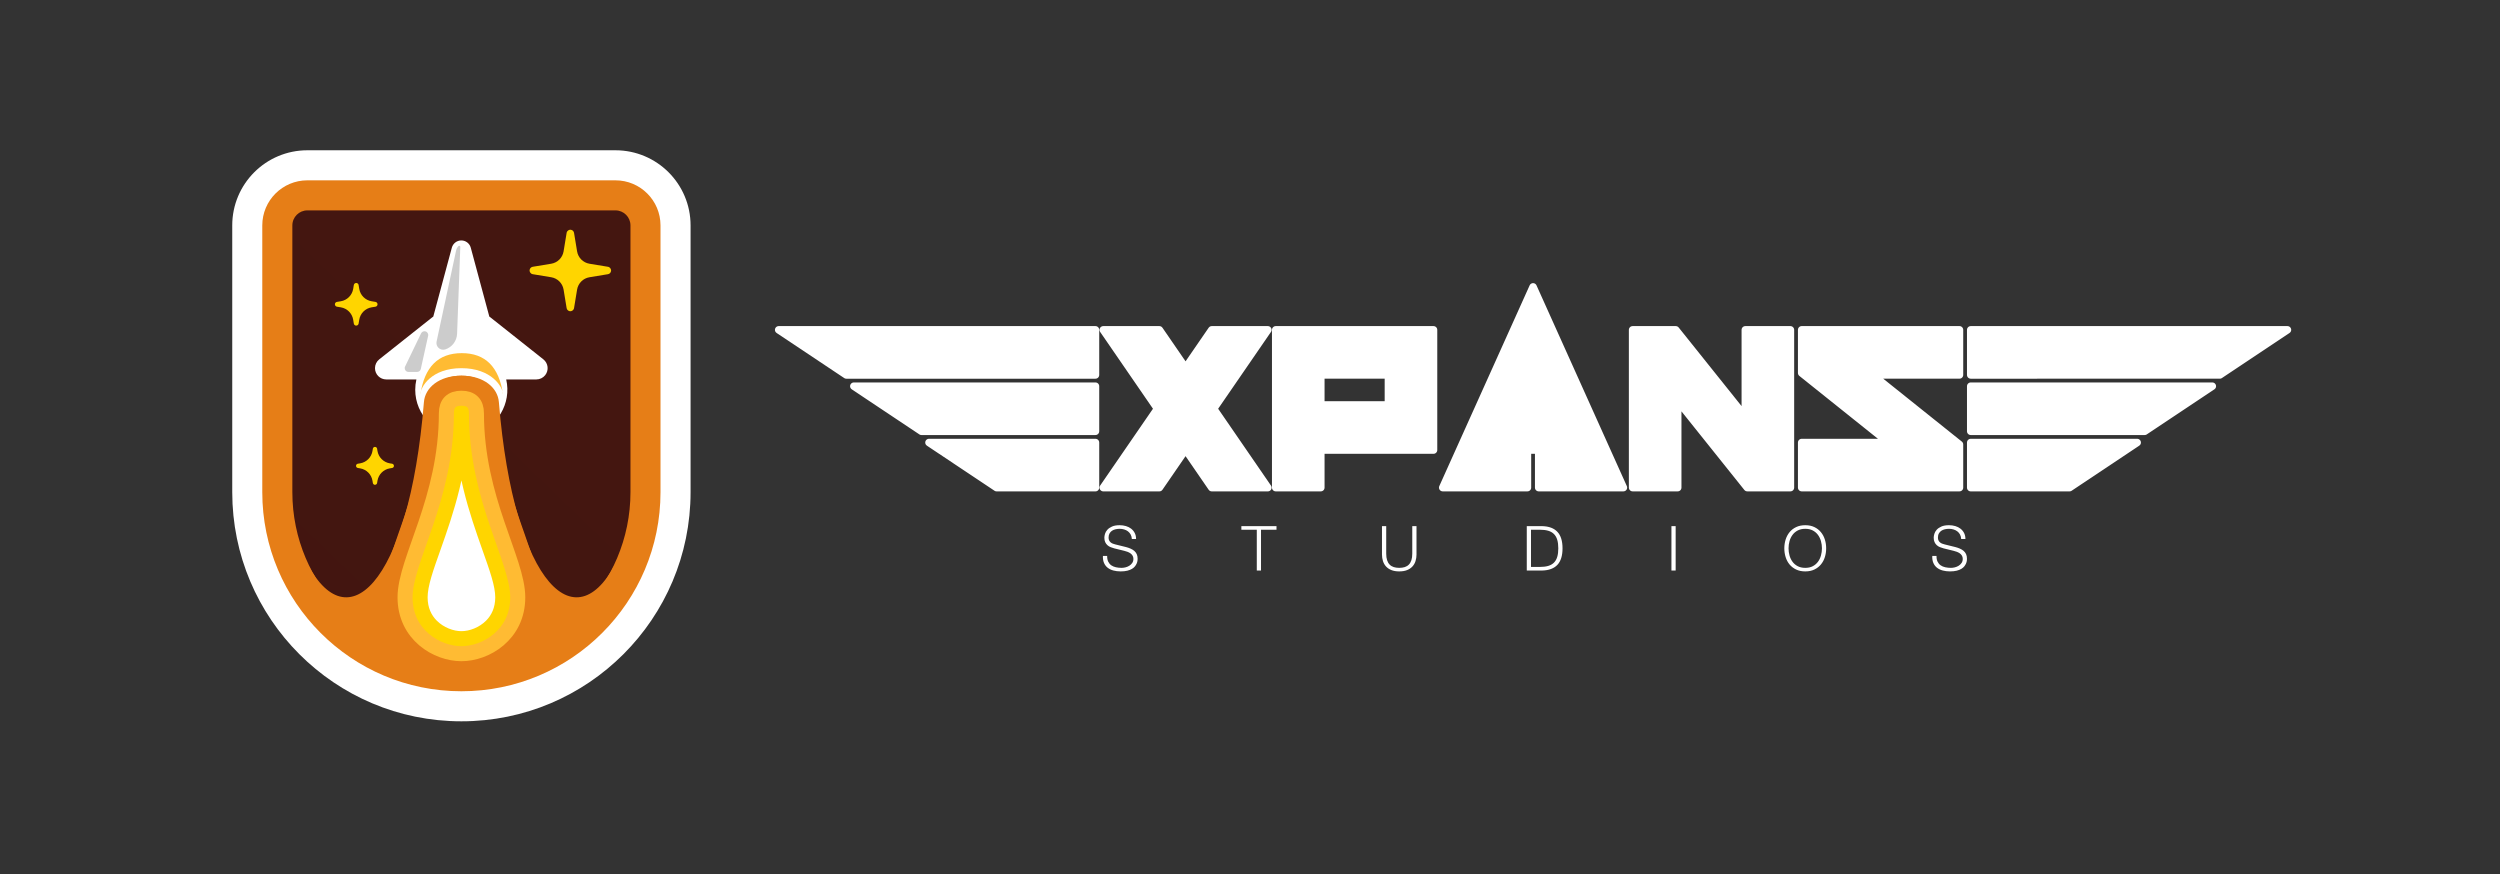<svg width="183" height="64" viewBox="0 0 183 64" fill="none" xmlns="http://www.w3.org/2000/svg">
<rect x="0" y="0" width="183" height="64" fill="#333333" stroke="none"/>
<path fill-rule="evenodd" clip-rule="evenodd" d="M81.044 40.693C81.041 40.86 81.066 41 81.121 41.112C81.176 41.224 81.251 41.314 81.346 41.381C81.442 41.447 81.555 41.495 81.686 41.524C81.816 41.553 81.956 41.567 82.104 41.567C82.189 41.567 82.282 41.555 82.382 41.531C82.482 41.507 82.575 41.468 82.662 41.415C82.748 41.362 82.82 41.294 82.878 41.21C82.936 41.127 82.965 41.026 82.965 40.907C82.965 40.816 82.944 40.737 82.903 40.671C82.862 40.604 82.809 40.548 82.744 40.502C82.678 40.457 82.606 40.42 82.528 40.391C82.449 40.362 82.371 40.338 82.295 40.32L81.572 40.143C81.478 40.118 81.386 40.088 81.296 40.052C81.207 40.015 81.129 39.967 81.062 39.906C80.995 39.845 80.941 39.771 80.9 39.683C80.859 39.595 80.839 39.487 80.839 39.36C80.839 39.281 80.854 39.188 80.884 39.082C80.915 38.976 80.972 38.876 81.055 38.782C81.138 38.688 81.253 38.608 81.399 38.543C81.544 38.477 81.731 38.445 81.959 38.445C82.119 38.445 82.273 38.466 82.418 38.509C82.564 38.551 82.691 38.615 82.801 38.7C82.91 38.785 82.997 38.89 83.062 39.016C83.128 39.142 83.16 39.288 83.16 39.455H82.851C82.845 39.331 82.817 39.222 82.766 39.13C82.716 39.037 82.651 38.96 82.571 38.898C82.49 38.836 82.398 38.788 82.293 38.757C82.189 38.725 82.079 38.709 81.963 38.709C81.857 38.709 81.754 38.72 81.656 38.743C81.557 38.766 81.471 38.802 81.397 38.852C81.322 38.902 81.262 38.968 81.217 39.05C81.171 39.132 81.148 39.234 81.148 39.355C81.148 39.431 81.161 39.497 81.187 39.553C81.213 39.609 81.249 39.657 81.294 39.697C81.34 39.736 81.392 39.768 81.451 39.792C81.51 39.816 81.573 39.836 81.64 39.851L82.432 40.047C82.547 40.077 82.656 40.115 82.757 40.159C82.859 40.203 82.949 40.257 83.026 40.322C83.103 40.388 83.164 40.467 83.208 40.561C83.252 40.656 83.274 40.769 83.274 40.903C83.274 40.939 83.27 40.988 83.263 41.048C83.255 41.109 83.237 41.174 83.208 41.242C83.179 41.31 83.138 41.379 83.085 41.449C83.032 41.519 82.959 41.582 82.867 41.638C82.774 41.694 82.66 41.74 82.523 41.775C82.386 41.809 82.223 41.827 82.031 41.827C81.84 41.827 81.663 41.805 81.499 41.761C81.335 41.717 81.195 41.649 81.08 41.558C80.965 41.467 80.876 41.35 80.814 41.208C80.752 41.065 80.725 40.894 80.734 40.693H81.044ZM90.868 38.513H93.44V38.777H92.306V41.763H91.997V38.777H90.868V38.513ZM101.161 38.513H101.471V40.525C101.471 40.713 101.492 40.873 101.535 41.005C101.577 41.137 101.639 41.245 101.721 41.328C101.803 41.412 101.903 41.472 102.022 41.511C102.14 41.548 102.274 41.567 102.422 41.567C102.574 41.567 102.709 41.548 102.827 41.511C102.946 41.472 103.046 41.412 103.128 41.328C103.21 41.245 103.272 41.137 103.314 41.005C103.357 40.873 103.378 40.713 103.378 40.525V38.513H103.688V40.593C103.688 40.76 103.664 40.919 103.617 41.069C103.57 41.219 103.496 41.35 103.394 41.463C103.292 41.575 103.162 41.664 103.003 41.729C102.843 41.794 102.65 41.827 102.422 41.827C102.198 41.827 102.006 41.794 101.847 41.729C101.687 41.664 101.557 41.575 101.455 41.463C101.353 41.35 101.279 41.219 101.232 41.069C101.185 40.919 101.161 40.76 101.161 40.593V38.513ZM111.76 38.513H112.884C113.379 38.525 113.751 38.664 114.001 38.93C114.252 39.195 114.377 39.598 114.377 40.138C114.377 40.678 114.252 41.081 114.001 41.347C113.751 41.612 113.379 41.751 112.884 41.763H111.76V38.513ZM112.069 41.499H112.729C112.963 41.499 113.164 41.474 113.332 41.424C113.501 41.374 113.64 41.294 113.749 41.185C113.858 41.076 113.939 40.935 113.99 40.762C114.042 40.589 114.067 40.381 114.067 40.138C114.067 39.895 114.042 39.688 113.99 39.514C113.939 39.342 113.858 39.2 113.749 39.091C113.64 38.982 113.501 38.902 113.332 38.852C113.164 38.802 112.963 38.777 112.729 38.777H112.069V41.499ZM122.349 38.513H122.658V41.763H122.349V38.513ZM130.922 40.138C130.922 40.314 130.945 40.488 130.992 40.659C131.039 40.831 131.112 40.984 131.211 41.119C131.309 41.254 131.436 41.362 131.591 41.444C131.746 41.526 131.931 41.567 132.146 41.567C132.362 41.567 132.546 41.526 132.699 41.444C132.852 41.362 132.978 41.254 133.077 41.119C133.176 40.984 133.248 40.831 133.295 40.659C133.342 40.488 133.366 40.314 133.366 40.138C133.366 39.959 133.342 39.785 133.295 39.615C133.248 39.445 133.176 39.292 133.077 39.157C132.978 39.022 132.852 38.914 132.699 38.832C132.546 38.75 132.362 38.709 132.146 38.709C131.931 38.709 131.746 38.75 131.591 38.832C131.436 38.914 131.309 39.022 131.211 39.157C131.112 39.292 131.039 39.445 130.992 39.615C130.945 39.785 130.922 39.959 130.922 40.138ZM130.612 40.138C130.612 39.913 130.644 39.7 130.708 39.496C130.771 39.293 130.867 39.113 130.994 38.957C131.122 38.801 131.282 38.676 131.475 38.584C131.667 38.491 131.891 38.445 132.146 38.445C132.401 38.445 132.624 38.491 132.815 38.584C133.006 38.676 133.166 38.801 133.293 38.957C133.421 39.113 133.516 39.293 133.58 39.496C133.644 39.7 133.675 39.913 133.675 40.138C133.675 40.363 133.644 40.577 133.58 40.78C133.516 40.983 133.421 41.162 133.293 41.317C133.166 41.472 133.006 41.595 132.815 41.688C132.624 41.781 132.401 41.827 132.146 41.827C131.891 41.827 131.667 41.781 131.475 41.688C131.282 41.595 131.122 41.472 130.994 41.317C130.867 41.162 130.771 40.983 130.708 40.78C130.644 40.577 130.612 40.363 130.612 40.138ZM141.752 40.693C141.749 40.86 141.775 41 141.829 41.112C141.884 41.224 141.959 41.314 142.055 41.381C142.15 41.447 142.263 41.495 142.394 41.524C142.524 41.553 142.664 41.567 142.813 41.567C142.898 41.567 142.99 41.555 143.09 41.531C143.19 41.507 143.284 41.468 143.37 41.415C143.457 41.362 143.529 41.294 143.586 41.21C143.644 41.127 143.673 41.026 143.673 40.907C143.673 40.816 143.652 40.737 143.611 40.671C143.57 40.604 143.517 40.548 143.452 40.502C143.387 40.457 143.315 40.42 143.236 40.391C143.157 40.362 143.08 40.338 143.004 40.32L142.28 40.143C142.186 40.118 142.094 40.088 142.005 40.052C141.915 40.015 141.837 39.967 141.77 39.906C141.703 39.845 141.65 39.771 141.609 39.683C141.568 39.595 141.547 39.487 141.547 39.36C141.547 39.281 141.562 39.188 141.593 39.082C141.623 38.976 141.68 38.876 141.763 38.782C141.847 38.688 141.961 38.608 142.107 38.543C142.253 38.477 142.439 38.445 142.667 38.445C142.828 38.445 142.981 38.466 143.127 38.509C143.272 38.551 143.4 38.615 143.509 38.7C143.618 38.785 143.706 38.89 143.771 39.016C143.836 39.142 143.869 39.288 143.869 39.455H143.559C143.553 39.331 143.525 39.222 143.475 39.13C143.425 39.037 143.36 38.96 143.279 38.898C143.199 38.836 143.106 38.788 143.002 38.757C142.897 38.725 142.787 38.709 142.671 38.709C142.565 38.709 142.463 38.72 142.364 38.743C142.266 38.766 142.179 38.802 142.105 38.852C142.03 38.902 141.971 38.968 141.925 39.05C141.879 39.132 141.857 39.234 141.857 39.355C141.857 39.431 141.87 39.497 141.895 39.553C141.921 39.609 141.957 39.657 142.002 39.697C142.048 39.736 142.1 39.768 142.159 39.792C142.219 39.816 142.282 39.836 142.348 39.851L143.14 40.047C143.256 40.077 143.364 40.115 143.466 40.159C143.567 40.203 143.657 40.257 143.734 40.322C143.812 40.388 143.872 40.467 143.916 40.561C143.96 40.656 143.982 40.769 143.982 40.903C143.982 40.939 143.979 40.988 143.971 41.048C143.963 41.109 143.945 41.174 143.916 41.242C143.888 41.31 143.847 41.379 143.794 41.449C143.74 41.519 143.668 41.582 143.575 41.638C143.482 41.694 143.368 41.74 143.231 41.775C143.095 41.809 142.931 41.827 142.74 41.827C142.549 41.827 142.371 41.805 142.207 41.761C142.043 41.717 141.904 41.649 141.788 41.558C141.673 41.467 141.584 41.35 141.522 41.208C141.46 41.065 141.433 40.894 141.443 40.693H141.752Z" fill="white"/>
<path d="M79.913 32.669V35.42H73.035L68.91 32.669H79.913ZM155.533 32.669L151.408 35.42H144.533V32.669H155.533ZM84.721 24.42L86.783 27.42L88.846 24.42H92.283L88.502 29.92L92.283 35.42H88.846L86.783 32.42L84.721 35.42H81.283L85.064 29.92L81.283 24.42H84.721ZM143.158 24.42V27.17H136.283L143.158 32.67V35.42H132.159V32.67H139.033L132.159 27.17V24.42H143.158ZM104.658 24.42V32.67H96.408V35.419H93.658V24.42H104.658ZM122.533 24.42L128.033 31.294V24.42H130.783V35.419H128.033L122.533 28.545V35.419H119.783V24.42H122.533ZM112.221 21.67L118.408 35.419H112.908V32.67H111.533V35.419H106.033L112.221 21.67ZM79.913 28.545V31.296H67.534L63.409 28.545H79.913ZM161.033 28.545L156.908 31.295L144.533 31.296V28.545H161.033ZM101.908 27.17H96.408V29.92H101.908V27.17ZM79.914 24.42V27.171H62.033L57.908 24.42L79.914 24.42ZM166.533 24.42L162.408 27.17L144.533 27.171V24.42L166.533 24.42Z" fill="url(#paint0_linear_4812_1914)"/>
<path fill-rule="evenodd" clip-rule="evenodd" d="M80.188 32.394V35.695H72.952L68.002 32.394H80.188ZM156.441 32.394L151.491 35.695H144.258V32.394H156.441ZM88.701 24.145H92.806L88.835 29.92L92.806 35.695H88.701L86.783 32.906L84.865 35.695H80.76L84.731 29.92L80.76 24.145H84.865L86.783 26.935L88.701 24.145ZM143.433 24.144V27.444H137.067L143.433 32.537V35.694H131.884V32.394H138.249L131.884 27.302V24.144H143.433ZM104.933 24.145V32.944H96.683V35.694H93.383V24.145H104.933ZM101.633 27.445H96.683V29.645H101.633V27.445ZM122.665 24.145L127.758 30.51V24.145H131.058V35.694H127.901L122.808 29.328V35.694H119.508V24.145H122.665ZM112.221 21L118.833 35.694H112.633V32.944H111.808V35.694H105.608L112.221 21ZM80.188 28.27V31.57H67.451L62.501 28.27H80.188ZM161.941 28.27L156.991 31.57L144.258 31.57V28.27H161.941ZM80.188 24.145V27.446H61.95L57 24.145L80.188 24.145ZM144.258 24.145L167.441 24.145L162.491 27.445L144.258 27.446V24.145Z" fill="white" stroke="white" stroke-width="0.55" stroke-linejoin="round"/>
<path fill-rule="evenodd" clip-rule="evenodd" d="M22.5 11H45.05C48.088 11 50.55 13.462 50.55 16.5V36.025C50.55 45.29 43.04 52.8 33.775 52.8C24.51 52.8 17 45.29 17 36.025V16.5C17 13.462 19.462 11 22.5 11Z" fill="white"/>
<path fill-rule="evenodd" clip-rule="evenodd" d="M22.499 13.2H45.049C46.872 13.2 48.349 14.677 48.349 16.5V36.025C48.349 44.074 41.824 50.6 33.774 50.6C25.725 50.6 19.199 44.074 19.199 36.025V16.5C19.199 14.677 20.677 13.2 22.499 13.2Z" fill="#E67E17"/>
<path fill-rule="evenodd" clip-rule="evenodd" d="M22.5 15.4H45.05C45.658 15.4 46.15 15.892 46.15 16.5V36.025C46.15 42.859 40.61 48.4 33.775 48.4C26.941 48.4 21.4 42.859 21.4 36.025V16.5C21.4 15.892 21.893 15.4 22.5 15.4Z" fill="url(#paint1_radial_4812_1914)"/>
<path fill-rule="evenodd" clip-rule="evenodd" d="M33.767 17.6C34.092 17.6 34.376 17.818 34.46 18.131L35.819 23.175C35.841 23.188 35.863 23.203 35.883 23.219L39.774 26.304C40.131 26.587 40.191 27.106 39.908 27.463C39.751 27.66 39.513 27.775 39.261 27.775L37.054 27.775C37.458 29.534 36.401 31.311 34.644 31.784C34.358 31.861 34.063 31.9 33.767 31.9C31.905 31.9 30.395 30.39 30.395 28.528C30.395 28.275 30.424 28.022 30.48 27.775L28.274 27.775C27.819 27.775 27.449 27.406 27.449 26.95C27.449 26.698 27.564 26.46 27.762 26.304L31.652 23.219C31.672 23.203 31.694 23.188 31.716 23.175L33.074 18.131C33.159 17.818 33.443 17.6 33.767 17.6Z" fill="white"/>
<path fill-rule="evenodd" clip-rule="evenodd" d="M30.823 24.402C30.879 24.287 31.006 24.226 31.131 24.253C31.279 24.286 31.372 24.433 31.34 24.581L30.803 27.009C30.775 27.135 30.663 27.225 30.535 27.225H29.9C29.859 27.225 29.818 27.216 29.781 27.198C29.644 27.132 29.586 26.967 29.652 26.831L30.823 24.402ZM33.621 17.99C33.663 17.992 33.696 18.027 33.694 18.069L33.459 24.431C33.439 24.954 33.098 25.41 32.601 25.575C32.517 25.603 32.427 25.608 32.34 25.59C32.072 25.532 31.901 25.268 31.959 25L33.386 18.34C33.412 18.216 33.474 18.102 33.564 18.013C33.579 17.998 33.599 17.989 33.621 17.99Z" fill="#CCCCCC"/>
<path fill-rule="evenodd" clip-rule="evenodd" d="M33.775 26.95C31.575 26.95 30.773 28.325 30.773 28.875C31.07 26.858 32.079 25.85 33.803 25.85C35.526 25.85 36.533 26.858 36.823 28.875C36.823 28.325 35.975 26.95 33.775 26.95Z" fill="#FFBB33"/>
<path fill-rule="evenodd" clip-rule="evenodd" d="M33.775 27.5C35.425 27.5 36.432 28.388 36.517 29.425C37.617 42.9 42.3 47.3 45.325 40.7C45.325 47.025 38.463 48.673 33.775 48.675C29.086 48.673 22.225 47.025 22.225 40.7C25.25 47.3 29.932 42.9 31.032 29.425C31.117 28.388 32.125 27.5 33.775 27.5Z" fill="#E67E17"/>
<path fill-rule="evenodd" clip-rule="evenodd" d="M33.777 29.976C33.867 29.976 33.962 29.958 34.016 30.012C34.069 30.065 34.052 30.159 34.052 30.25C34.052 34.172 35.172 37.377 36.07 39.923C36.607 41.444 37.077 42.704 37.077 43.725C37.077 44.706 36.709 45.471 36.167 46.013C35.495 46.685 34.57 47.026 33.777 47.026C32.983 47.026 32.058 46.685 31.386 46.013C30.844 45.471 30.477 44.706 30.477 43.725C30.477 42.704 30.946 41.444 31.483 39.923C32.382 37.377 33.502 34.172 33.502 30.25C33.502 30.159 33.484 30.065 33.538 30.012C33.591 29.958 33.686 29.976 33.777 29.976Z" fill="white" stroke="#FFD500" stroke-width="1.65"/>
<path fill-rule="evenodd" clip-rule="evenodd" d="M33.776 28.325C34.409 28.325 34.865 28.528 35.182 28.845C35.495 29.158 35.701 29.612 35.701 30.25C35.701 33.952 36.778 36.972 37.626 39.373C38.24 41.114 38.726 42.561 38.726 43.725C38.726 45.212 38.152 46.361 37.334 47.18C36.334 48.179 34.954 48.675 33.776 48.675C32.598 48.675 31.218 48.179 30.219 47.18C29.4 46.361 28.826 45.212 28.826 43.725C28.826 42.561 29.312 41.114 29.927 39.373C30.774 36.972 31.851 33.952 31.851 30.25C31.851 29.612 32.057 29.158 32.37 28.845C32.687 28.528 33.144 28.325 33.776 28.325Z" stroke="#E67E17" stroke-width="1.65"/>
<path d="M32.675 30.25C32.675 29.517 33.056 29.15 33.775 29.15C34.495 29.15 34.875 29.517 34.875 30.25C34.875 36.575 37.9 40.975 37.9 43.725C37.9 46.475 35.563 47.85 33.775 47.85C31.988 47.85 29.65 46.475 29.65 43.725C29.65 40.975 32.675 36.575 32.675 30.25Z" stroke="#FFBB33" stroke-width="1.1"/>
<path fill-rule="evenodd" clip-rule="evenodd" d="M40.348 20.294L38.996 20.071C38.846 20.046 38.745 19.905 38.769 19.755C38.788 19.639 38.88 19.547 38.996 19.528L40.348 19.305C40.813 19.229 41.178 18.864 41.255 18.399L41.477 17.047C41.502 16.897 41.644 16.795 41.794 16.82C41.91 16.839 42.001 16.93 42.02 17.047L42.243 18.399C42.32 18.864 42.684 19.229 43.15 19.305L44.502 19.528C44.652 19.553 44.753 19.695 44.728 19.844C44.709 19.961 44.618 20.052 44.502 20.071L43.15 20.294C42.684 20.37 42.32 20.735 42.243 21.2L42.02 22.553C41.995 22.702 41.854 22.804 41.704 22.779C41.588 22.76 41.497 22.669 41.477 22.553L41.255 21.2C41.178 20.735 40.813 20.37 40.348 20.294Z" fill="#FFD500"/>
<path fill-rule="evenodd" clip-rule="evenodd" d="M24.946 22.496L24.662 22.45C24.566 22.434 24.5 22.342 24.516 22.246C24.528 22.171 24.587 22.112 24.662 22.099L24.946 22.053C25.412 21.976 25.776 21.611 25.853 21.146L25.9 20.862C25.916 20.765 26.007 20.7 26.104 20.716C26.179 20.728 26.238 20.787 26.25 20.862L26.297 21.146C26.373 21.611 26.738 21.976 27.203 22.053L27.487 22.099C27.584 22.115 27.649 22.207 27.634 22.303C27.621 22.378 27.562 22.437 27.487 22.45L27.203 22.496C26.738 22.573 26.373 22.938 26.297 23.403L26.25 23.687C26.234 23.784 26.143 23.849 26.046 23.833C25.971 23.821 25.912 23.762 25.9 23.687L25.853 23.403C25.776 22.938 25.412 22.573 24.946 22.496Z" fill="#FFD500"/>
<path fill-rule="evenodd" clip-rule="evenodd" d="M26.359 34.283L26.193 34.256C26.107 34.242 26.049 34.16 26.063 34.074C26.074 34.008 26.126 33.956 26.193 33.944L26.359 33.917C26.824 33.84 27.189 33.476 27.265 33.011L27.293 32.844C27.307 32.758 27.388 32.7 27.474 32.715C27.541 32.725 27.593 32.778 27.604 32.844L27.631 33.011C27.708 33.476 28.073 33.84 28.538 33.917L28.704 33.944C28.79 33.959 28.848 34.04 28.834 34.126C28.823 34.192 28.77 34.245 28.704 34.256L28.538 34.283C28.073 34.36 27.708 34.724 27.631 35.19L27.604 35.356C27.59 35.442 27.509 35.5 27.423 35.486C27.356 35.475 27.304 35.422 27.293 35.356L27.265 35.19C27.189 34.724 26.824 34.36 26.359 34.283Z" fill="#FFD500"/>
<defs>
<linearGradient id="paint0_linear_4812_1914" x1="10920.4" y1="720.186" x2="226.469" y2="-633.477" gradientUnits="userSpaceOnUse">
<stop stop-color="#666666"/>
<stop offset="1" stop-color="white"/>
</linearGradient>
<radialGradient id="paint1_radial_4812_1914" cx="0" cy="0" r="1" gradientUnits="userSpaceOnUse" gradientTransform="translate(3321.26 -920.047) rotate(-90) scale(2475 4400)">
<stop stop-color="#C43E2F"/>
<stop offset="1" stop-color="#2B0E0A"/>
</radialGradient>
</defs>
</svg>

